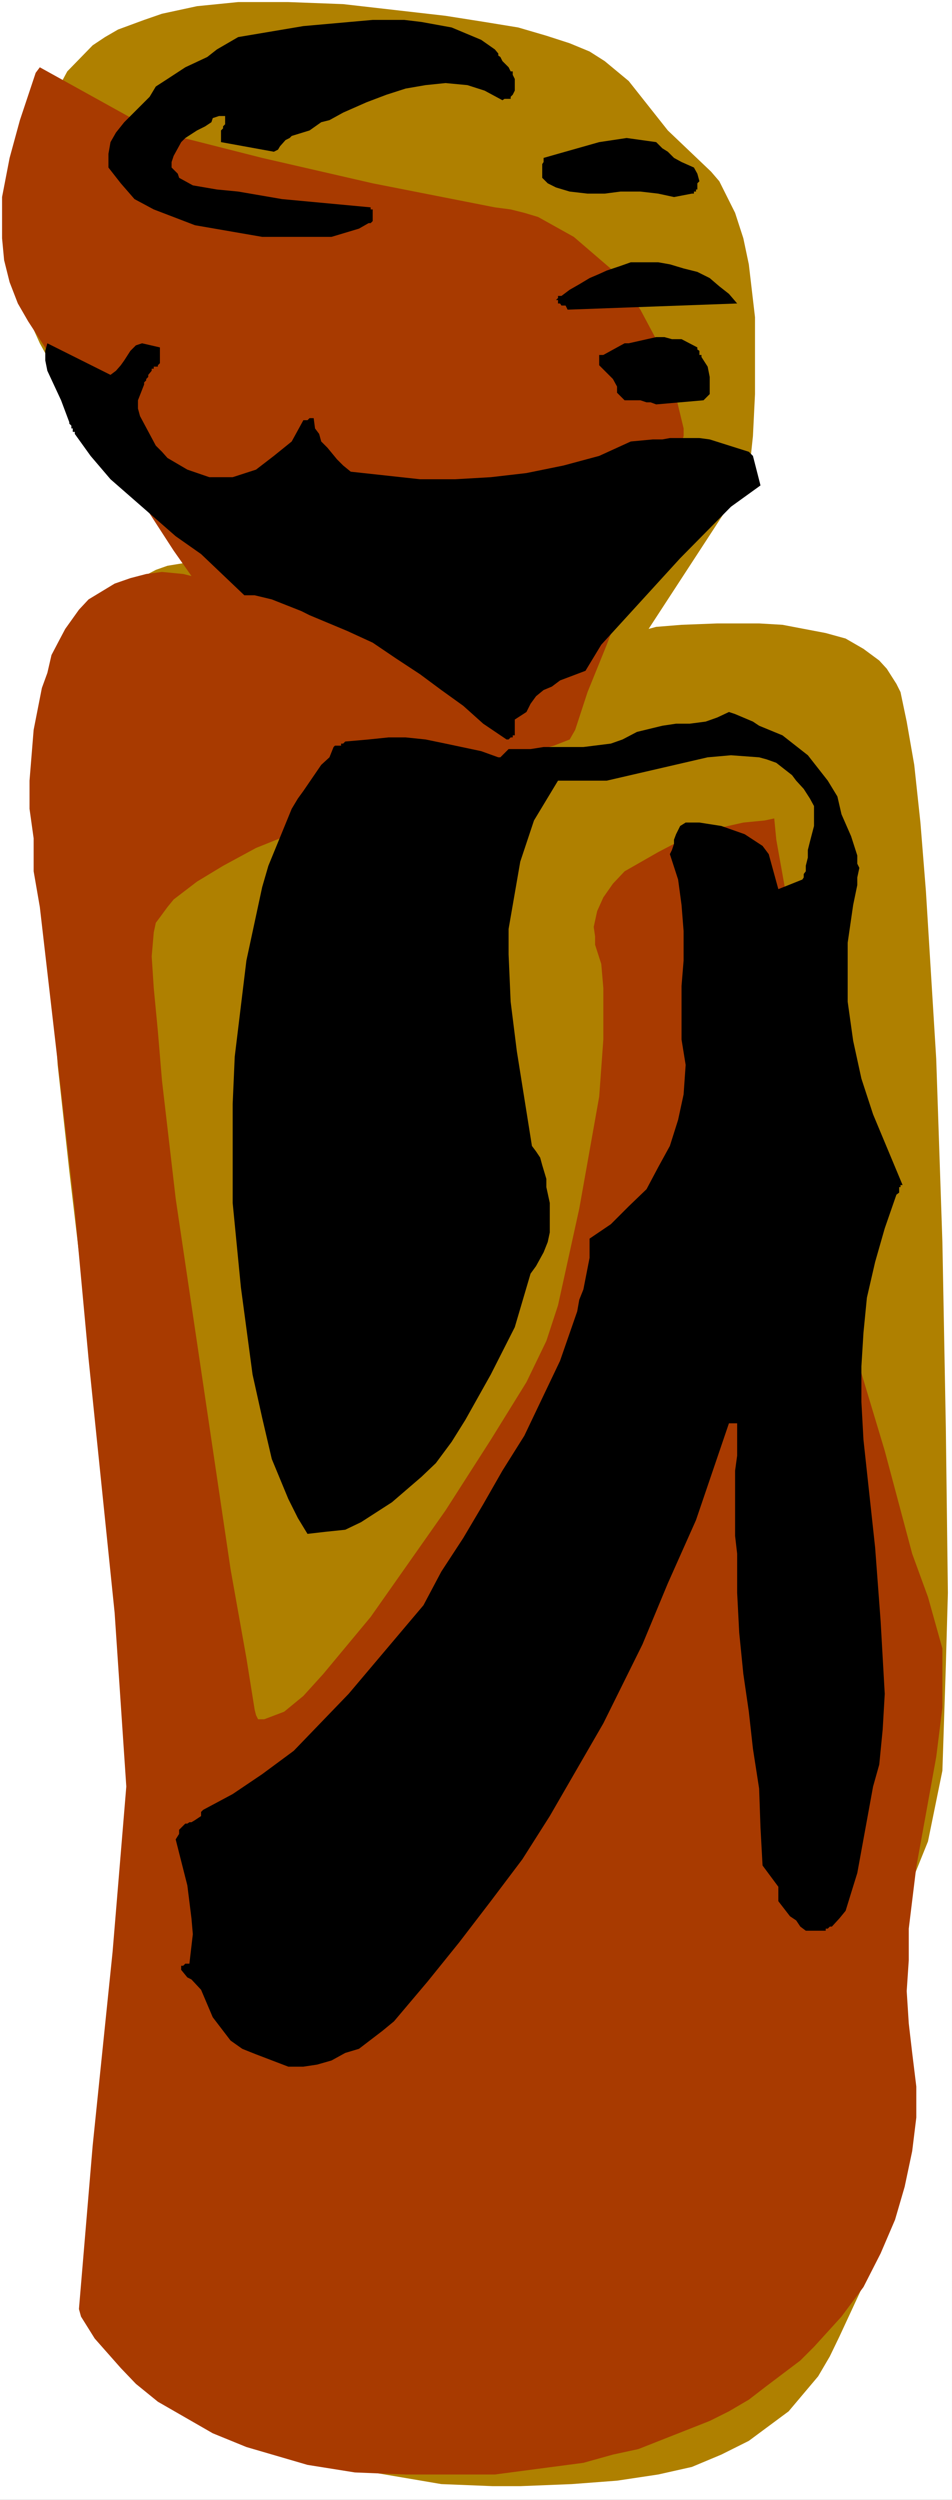 <?xml version="1.0" encoding="UTF-8" standalone="no"?>
<svg
   version="1.0"
   width="59.309mm"
   height="155.668mm"
   id="svg11"
   sodipodi:docname="Prayer 40.wmf"
   xmlns:inkscape="http://www.inkscape.org/namespaces/inkscape"
   xmlns:sodipodi="http://sodipodi.sourceforge.net/DTD/sodipodi-0.dtd"
   xmlns="http://www.w3.org/2000/svg"
   xmlns:svg="http://www.w3.org/2000/svg">
  <rect width="100%" height="100%" fill="#333333" stroke="none"/>
  <sodipodi:namedview
     id="namedview11"
     pagecolor="#ffffff"
     bordercolor="#000000"
     borderopacity="0.25"
     inkscape:showpageshadow="2"
     inkscape:pageopacity="0.0"
     inkscape:pagecheckerboard="0"
     inkscape:deskcolor="#d1d1d1"
     inkscape:document-units="mm" />
  <defs
     id="defs1">
    <pattern
       id="WMFhbasepattern"
       patternUnits="userSpaceOnUse"
       width="6"
       height="6"
       x="0"
       y="0" />
  </defs>
  <path
     style="fill:#ffffff;fill-opacity:1;fill-rule:evenodd;stroke:none"
     d="M 0,588.353 H 224.158 V 0 H 0 Z"
     id="path1" />
  <path
     style="fill:#af8000;fill-opacity:1;fill-rule:evenodd;stroke:none"
     d="m 21.333,543.916 14.868,-114.245 -3.717,-26.824 -4.04,-28.278 -4.202,-33.449 -4.202,-33.934 -3.717,-31.51 -2.747,-25.047 -0.97,-15.836 V 209.261 l 0.485,-7.918 0.808,-17.129 2.909,-16.159 1.778,-7.918 1.778,-6.948 3.394,-6.464 3.556,-5.656 3.879,-3.717 2.747,-1.778 2.747,-1.454 2.747,-0.97 7.919,-1.293 2.747,-0.97 0.97,-0.97 v -2.262 L 48.807,123.94 45.413,120.709 26.505,103.903 21.333,98.894 12.606,87.259 11.151,84.027 9.374,80.796 7.919,77.564 6.949,73.847 V 70.615 52.517 l 0.97,-13.089 2.263,-12.119 5.656,-10.503 5.98,-6.14 2.909,-1.939 3.071,-1.778 6.141,-2.262 4.202,-1.454 8.242,-1.778 9.697,-0.97 h 11.798 l 12.929,0.485 24.08,2.747 9.212,1.454 7.919,1.293 6.626,1.939 5.495,1.778 4.687,1.939 3.556,2.262 5.656,4.686 9.212,11.635 10.182,9.695 1.939,2.262 3.717,7.433 1.939,5.979 1.293,6.14 1.455,12.443 v 18.098 l -0.485,9.857 -0.97,9.211 -23.596,36.196 1.778,-0.485 5.98,-0.485 8.404,-0.323 h 9.858 l 5.495,0.323 10.182,1.939 4.687,1.293 4.202,2.424 3.717,2.747 1.778,1.939 2.263,3.555 0.97,1.939 1.455,6.948 1.778,10.18 1.455,13.574 1.293,16.159 2.424,39.428 1.455,43.145 0.808,43.63 0.485,38.943 -0.485,17.29 -0.808,24.562 -3.394,16.644 -6.788,16.805 -6.626,11.15 -2.747,4.04 -1.939,2.424 v 0.808 1.454 l 2.424,5.009 5.01,16.321 1.939,9.857 v 5.009 10.665 l -0.485,5.171 -1.455,5.009 -1.778,4.686 -8.404,18.098 -2.263,4.686 -2.747,4.686 -6.949,8.241 -9.374,6.948 -6.465,3.232 -6.949,2.909 -7.919,1.778 -9.697,1.454 -10.667,0.808 -12.121,0.485 h -6.465 l -12.121,-0.485 -16.161,-2.747 -9.697,-2.747 -9.374,-3.232 -8.404,-3.232 -7.273,-4.201 -12.606,-7.433 -13.091,-11.15 -4.525,-4.201 z"
     id="path2" />
  <path
     style="fill:#a83a00;fill-opacity:1;fill-rule:evenodd;stroke:none"
     d="M 9.374,15.836 8.404,17.129 4.687,28.278 2.263,37.166 0.485,46.377 v 9.695 l 0.485,5.171 1.293,5.171 1.939,5.009 2.424,4.201 5.98,9.211 5.98,10.342 22.303,34.419 4.202,5.979 -1.939,-0.485 -5.01,-0.485 -3.717,0.485 -3.717,0.97 -3.717,1.293 -6.141,3.717 -2.263,2.424 -3.232,4.525 -1.455,2.747 -1.778,3.393 -0.97,4.201 -1.293,3.555 -1.939,9.857 -0.97,11.958 v 6.625 l 0.97,6.948 v 7.756 l 1.455,8.403 8.242,71.423 3.232,34.904 6.141,59.789 2.747,40.883 -3.232,38.943 -4.687,45.569 -3.232,38.459 0.485,1.778 3.232,5.171 6.141,6.948 3.556,3.717 5.172,4.201 12.929,7.433 7.919,3.232 14.384,4.201 11.151,1.778 11.959,0.485 h 13.576 7.434 l 20.848,-2.747 6.949,-1.939 5.98,-1.293 16.808,-6.625 4.525,-2.262 4.687,-2.747 4.202,-3.232 7.919,-5.979 3.232,-3.232 6.465,-7.11 5.172,-6.948 4.04,-7.918 3.394,-7.918 2.263,-7.756 1.778,-8.403 0.97,-7.918 v -7.272 l -0.97,-7.918 -0.808,-6.948 -0.485,-7.595 0.485,-7.272 v -7.433 l 1.778,-14.543 4.687,-25.855 1.455,-11.635 v -5.009 -4.686 -4.201 l -3.394,-12.119 -3.717,-10.18 -6.465,-24.239 -7.919,-26.339 -3.232,-21.33 -5.98,-41.367 -3.717,-22.3 -2.263,-18.906 -2.424,-13.574 -0.485,-5.009 -2.263,0.485 -5.01,0.485 -7.919,1.778 -8.404,3.232 -3.717,1.939 -7.919,4.525 -2.747,2.909 -2.263,3.232 -1.455,3.232 -0.808,3.717 0.323,2.262 v 1.939 l 1.455,4.525 0.485,5.656 v 12.119 l -0.97,13.412 -4.687,26.339 -5.01,22.784 -2.747,8.403 -4.687,9.695 -8.404,13.574 -10.667,16.644 -17.616,25.047 -11.151,13.412 -4.687,5.171 -4.525,3.717 -4.687,1.778 h -1.455 l -0.485,-0.97 -0.323,-1.293 -1.939,-12.119 -3.717,-20.845 -12.929,-87.259 -3.232,-27.794 -0.97,-11.635 -0.97,-10.18 -0.485,-7.433 0.485,-5.656 0.485,-2.262 0.97,-1.293 1.778,-2.424 1.455,-1.778 5.495,-4.201 6.141,-3.717 7.757,-4.201 17.293,-6.948 8.727,-3.717 17.616,-5.979 26.505,-7.433 3.717,-1.454 1.293,-2.262 2.909,-8.888 4.525,-11.15 9.858,-26.016 4.525,-11.473 3.717,-11.635 v -1.778 l -2.263,-9.372 -2.747,-8.888 -5.172,-9.695 -3.232,-4.686 -3.232,-4.525 -9.212,-7.918 -8.404,-4.686 -3.232,-0.97 -3.232,-0.808 -3.717,-0.485 L 87.756,43.145 61.736,37.166 38.141,31.187 36.202,30.702 Z"
     id="path3" />
  <path
     style="fill:#ffffff;fill-opacity:1;fill-rule:evenodd;stroke:none"
     d="m 105.372,587.545 h 4.687 l -29.252,-4.201 z"
     id="path4" />
  <path
     style="fill:#ffffff;fill-opacity:1;fill-rule:evenodd;stroke:none"
     d="m 65.938,579.143 h -0.485 -0.485 l -0.485,-0.485 h -0.485 -0.323 l -0.485,-0.485 h -0.485 0.485 l 0.485,0.485 h 0.323 l 0.485,0.485 h 0.485 0.485 z"
     id="path5" />
  <path
     style="fill:#000000;fill-opacity:1;fill-rule:evenodd;stroke:none"
     d="m 67.878,486.389 h 3.556 l 3.232,-0.485 3.394,-0.97 3.232,-1.778 3.232,-0.97 5.495,-4.201 2.747,-2.262 7.919,-9.372 7.434,-9.211 7.434,-9.695 7.434,-9.857 6.465,-10.18 12.606,-21.815 9.212,-18.583 5.98,-14.382 6.626,-14.866 7.757,-22.784 h 1.939 v 7.595 l -0.485,3.555 v 15.351 l 0.485,4.201 v 9.211 l 0.485,9.372 0.97,9.695 1.293,8.888 0.97,8.726 1.455,9.372 0.323,9.211 0.485,8.888 3.717,5.009 v 3.393 l 2.747,3.555 1.455,0.97 0.97,1.454 1.293,0.97 h 4.687 v -0.485 h 0.485 l 0.485,-0.485 h 0.485 l 1.778,-1.939 1.455,-1.778 1.293,-4.201 1.455,-4.686 3.717,-20.36 1.455,-5.171 0.808,-8.241 0.485,-8.403 -0.97,-17.129 -1.293,-17.29 -2.747,-25.37 -0.485,-8.888 v -8.403 l 0.485,-7.918 0.808,-8.241 1.939,-8.403 2.263,-7.918 2.747,-7.918 0.646,-0.485 v -1.293 h 0.323 v -0.485 h 0.485 l -6.949,-16.644 -2.747,-8.403 -1.939,-8.888 -1.293,-9.211 V 221.865 l 1.293,-8.888 0.97,-4.686 v -1.778 l 0.485,-2.262 -0.485,-0.97 v -1.939 l -1.455,-4.525 -2.263,-5.171 -0.97,-4.201 -2.263,-3.717 -4.687,-5.979 -5.98,-4.686 -5.495,-2.262 -1.455,-0.97 -4.202,-1.778 -1.455,-0.485 -2.747,1.293 -2.747,0.97 -3.717,0.485 h -3.232 l -3.232,0.485 -5.98,1.454 -3.394,1.778 -2.747,0.97 -6.465,0.808 h -9.374 l -3.071,0.485 h -5.172 l -1.939,1.939 h -0.485 l -4.04,-1.454 -8.404,-1.778 -4.687,-0.97 -4.687,-0.485 h -4.04 l -4.687,0.485 -5.495,0.485 -0.485,0.485 h -0.485 v 0.485 h -1.455 l -0.323,0.323 -0.97,2.424 -1.939,1.778 -4.202,6.14 -1.293,1.778 -1.455,2.424 -5.495,13.412 -1.455,5.009 -3.717,17.29 -2.747,22.623 -0.485,11.15 v 23.269 l 1.939,19.876 2.747,20.522 2.263,10.18 2.263,9.695 3.879,9.372 2.263,4.525 2.263,3.717 4.202,-0.485 4.687,-0.485 3.717,-1.778 7.273,-4.686 6.949,-5.979 3.394,-3.232 3.717,-5.009 3.232,-5.171 5.98,-10.665 5.656,-11.15 3.717,-12.604 1.293,-1.778 1.778,-3.232 0.97,-2.424 0.485,-2.262 v -6.948 l -0.808,-3.717 v -1.939 l -0.97,-3.232 -0.485,-1.778 -0.97,-1.454 -0.97,-1.293 -1.778,-11.15 -1.778,-11.15 -1.455,-11.635 -0.485,-11.15 v -5.979 l 2.747,-15.836 3.232,-9.695 5.656,-9.372 h 2.747 5.98 2.747 l 23.757,-5.494 5.495,-0.485 6.626,0.485 1.778,0.485 2.263,0.808 3.717,2.909 0.97,1.293 1.778,1.939 1.455,2.262 0.97,1.778 v 4.686 l -0.97,3.717 -0.485,1.939 v 1.778 l -0.485,1.939 v 1.293 l -0.485,0.646 v 0.808 l -0.323,0.485 -5.656,2.262 -2.263,-8.241 -1.455,-1.939 -4.202,-2.747 -5.495,-1.939 -5.172,-0.808 h -3.232 l -1.293,0.808 -0.97,1.939 -0.485,1.293 v 0.97 l -0.485,1.454 -0.485,0.97 1.939,5.979 0.808,5.979 0.485,6.14 v 6.948 l -0.485,5.979 v 12.604 l 0.97,5.979 -0.485,6.948 -1.293,5.979 -1.939,6.14 -2.747,5.009 -2.747,5.171 -4.202,4.04 -4.202,4.201 -5.01,3.393 v 4.525 l -1.455,7.433 -0.97,2.424 -0.485,2.747 -4.04,11.635 -8.404,17.613 -5.172,8.241 -4.525,7.918 -4.687,7.918 -5.172,7.918 -4.202,7.918 -17.616,20.845 -12.929,13.412 -7.434,5.494 -6.949,4.686 -6.949,3.717 -0.485,0.485 v 0.97 l -1.455,0.97 -0.808,0.485 h -0.485 l -0.485,0.323 h -0.485 l -1.455,1.454 v 0.97 l -0.808,1.293 2.747,10.827 0.97,7.756 0.323,3.717 -0.808,6.948 h -0.97 l -0.485,0.485 h -0.485 v 0.97 l 1.455,1.778 0.97,0.485 2.263,2.424 2.747,6.464 4.202,5.494 2.747,1.939 3.232,1.293 z"
     id="path6" />
  <path
     style="fill:#000000;fill-opacity:1;fill-rule:evenodd;stroke:none"
     d="m 119.271,174.034 h 0.485 l 0.485,-0.485 h 0.485 v -0.485 h 0.485 v -3.717 l 2.747,-1.778 0.97,-1.939 1.293,-1.778 1.778,-1.454 1.939,-0.808 1.939,-1.454 5.98,-2.262 3.717,-6.14 18.586,-20.36 11.959,-12.119 6.949,-5.009 -1.778,-6.948 -0.97,-0.97 -9.212,-2.909 -2.424,-0.323 h -6.949 l -1.778,0.323 h -2.263 l -5.172,0.485 -7.434,3.393 -8.404,2.262 -8.727,1.778 -8.404,0.97 -8.404,0.485 h -8.242 l -16.323,-1.778 -1.778,-1.454 -1.455,-1.454 -2.263,-2.747 -1.455,-1.454 -0.485,-1.778 -0.97,-1.293 -0.323,-2.424 h -0.97 l -0.485,0.485 h -0.97 l -2.747,5.009 -4.202,3.393 -4.202,3.232 -5.495,1.778 h -5.495 l -5.172,-1.778 -4.687,-2.747 -1.293,-1.454 -1.455,-1.454 -3.717,-6.948 -0.485,-1.778 v -1.939 l 1.455,-3.717 v -0.485 l 0.485,-0.485 v -0.323 l 0.485,-0.485 V 88.229 l 0.808,-0.97 V 86.774 h 0.485 v -0.485 h 0.97 v -0.323 l 0.485,-0.485 v -3.717 l -4.202,-0.97 -1.455,0.485 -1.293,1.293 -1.455,2.262 -0.808,1.131 -1.131,1.293 -1.293,0.97 -14.868,-7.433 -0.485,1.778 v 2.262 l 0.485,2.424 3.232,6.948 1.939,5.171 v 0.323 l 0.485,0.485 v 0.646 h 0.323 v 0.808 h 0.485 v 0.485 l 3.717,5.171 4.687,5.494 15.353,13.412 5.98,4.201 10.182,9.695 h 2.424 l 4.04,0.97 6.949,2.747 1.939,0.97 8.889,3.717 5.98,2.747 5.495,3.717 5.656,3.717 5.01,3.717 5.172,3.717 4.687,4.201 z"
     id="path7" />
  <path
     style="fill:#000000;fill-opacity:1;fill-rule:evenodd;stroke:none"
     d="m 154.503,95.177 11.151,-0.97 0.97,-0.97 0.485,-0.485 v -1.293 -2.747 l -0.485,-2.424 -1.455,-2.262 v -0.485 h -0.485 v -0.97 l -0.485,-0.323 v -0.485 l -3.717,-1.939 h -2.263 l -1.778,-0.485 h -1.939 l -6.465,1.454 h -0.97 l -1.778,0.97 -3.232,1.778 h -0.485 -0.485 v 2.424 l 1.293,1.293 0.485,0.485 1.455,1.454 0.97,1.778 v 1.454 l 0.808,0.808 0.97,0.97 h 0.97 1.455 1.293 l 1.455,0.485 h 0.97 z"
     id="path8" />
  <path
     style="fill:#000000;fill-opacity:1;fill-rule:evenodd;stroke:none"
     d="m 133.655,72.878 39.919,-1.454 -1.939,-2.262 -2.263,-1.778 -2.263,-1.939 -2.909,-1.454 -3.232,-0.808 -3.232,-0.97 -2.747,-0.485 h -3.232 -3.232 l -2.747,0.97 -2.909,0.97 -1.778,0.808 -2.263,0.97 -2.424,1.454 -2.263,1.293 -1.939,1.454 h -0.323 -0.485 v 0.485 l -0.485,0.485 h 0.485 v 0.808 h 0.485 l 0.323,0.485 h 0.485 0.485 z"
     id="path9" />
  <path
     style="fill:#000000;fill-opacity:1;fill-rule:evenodd;stroke:none"
     d="m 61.736,55.749 h 16.323 l 3.232,-0.97 3.232,-0.97 2.263,-1.293 h 0.485 L 87.756,52.032 V 49.285 H 87.271 V 48.801 L 66.423,46.861 56.08,45.084 51.07,44.599 45.413,43.63 42.181,41.852 41.858,40.883 40.888,39.913 40.403,39.428 v -1.293 l 0.485,-1.454 1.778,-3.232 0.97,-0.97 2.747,-1.778 1.939,-0.97 1.455,-0.97 0.323,-0.97 1.455,-0.485 h 0.97 0.485 v 1.939 l -0.485,0.485 v 0.485 l -0.485,0.485 v 2.747 l 12.444,2.262 0.97,-0.485 0.485,-0.808 1.293,-1.454 0.97,-0.485 0.485,-0.485 4.202,-1.293 2.747,-1.939 1.939,-0.485 3.232,-1.778 5.495,-2.424 4.687,-1.778 4.525,-1.454 4.687,-0.808 4.687,-0.485 5.172,0.485 4.04,1.293 4.202,2.262 0.485,-0.323 h 1.455 v -0.485 l 0.485,-0.485 0.485,-0.97 v -2.747 l -0.485,-0.97 v -0.808 h -0.485 l -0.485,-0.97 -1.455,-1.454 -0.485,-0.97 -0.485,-0.323 V 12.604 L 116.524,11.635 113.291,9.372 106.342,6.464 99.231,5.171 95.191,4.686 H 87.756 L 71.433,6.14 56.08,8.726 51.07,11.635 l -2.263,1.778 -5.172,2.424 -4.202,2.747 -2.747,1.778 -1.455,2.424 -5.98,5.979 -1.939,2.424 -1.293,2.262 -0.485,2.747 v 3.232 l 2.909,3.717 3.232,3.717 4.525,2.424 9.697,3.717 z"
     id="path10" />
  <path
     style="fill:#000000;fill-opacity:1;fill-rule:evenodd;stroke:none"
     d="m 158.705,46.377 4.202,-0.808 h 0.485 v -0.485 h 0.485 v -0.485 h 0.323 v -1.454 l 0.485,-0.485 -0.485,-1.778 -0.808,-1.454 -2.909,-1.293 -1.778,-0.97 -1.455,-1.454 -1.293,-0.808 -1.455,-1.454 -6.949,-0.97 -6.465,0.97 -9.697,2.747 -3.394,0.97 v 0.97 l -0.323,0.485 V 41.852 l 1.293,1.293 1.939,0.97 3.232,0.97 4.202,0.485 h 4.04 l 3.717,-0.485 h 4.687 l 4.202,0.485 z"
     id="path11" />
</svg>
